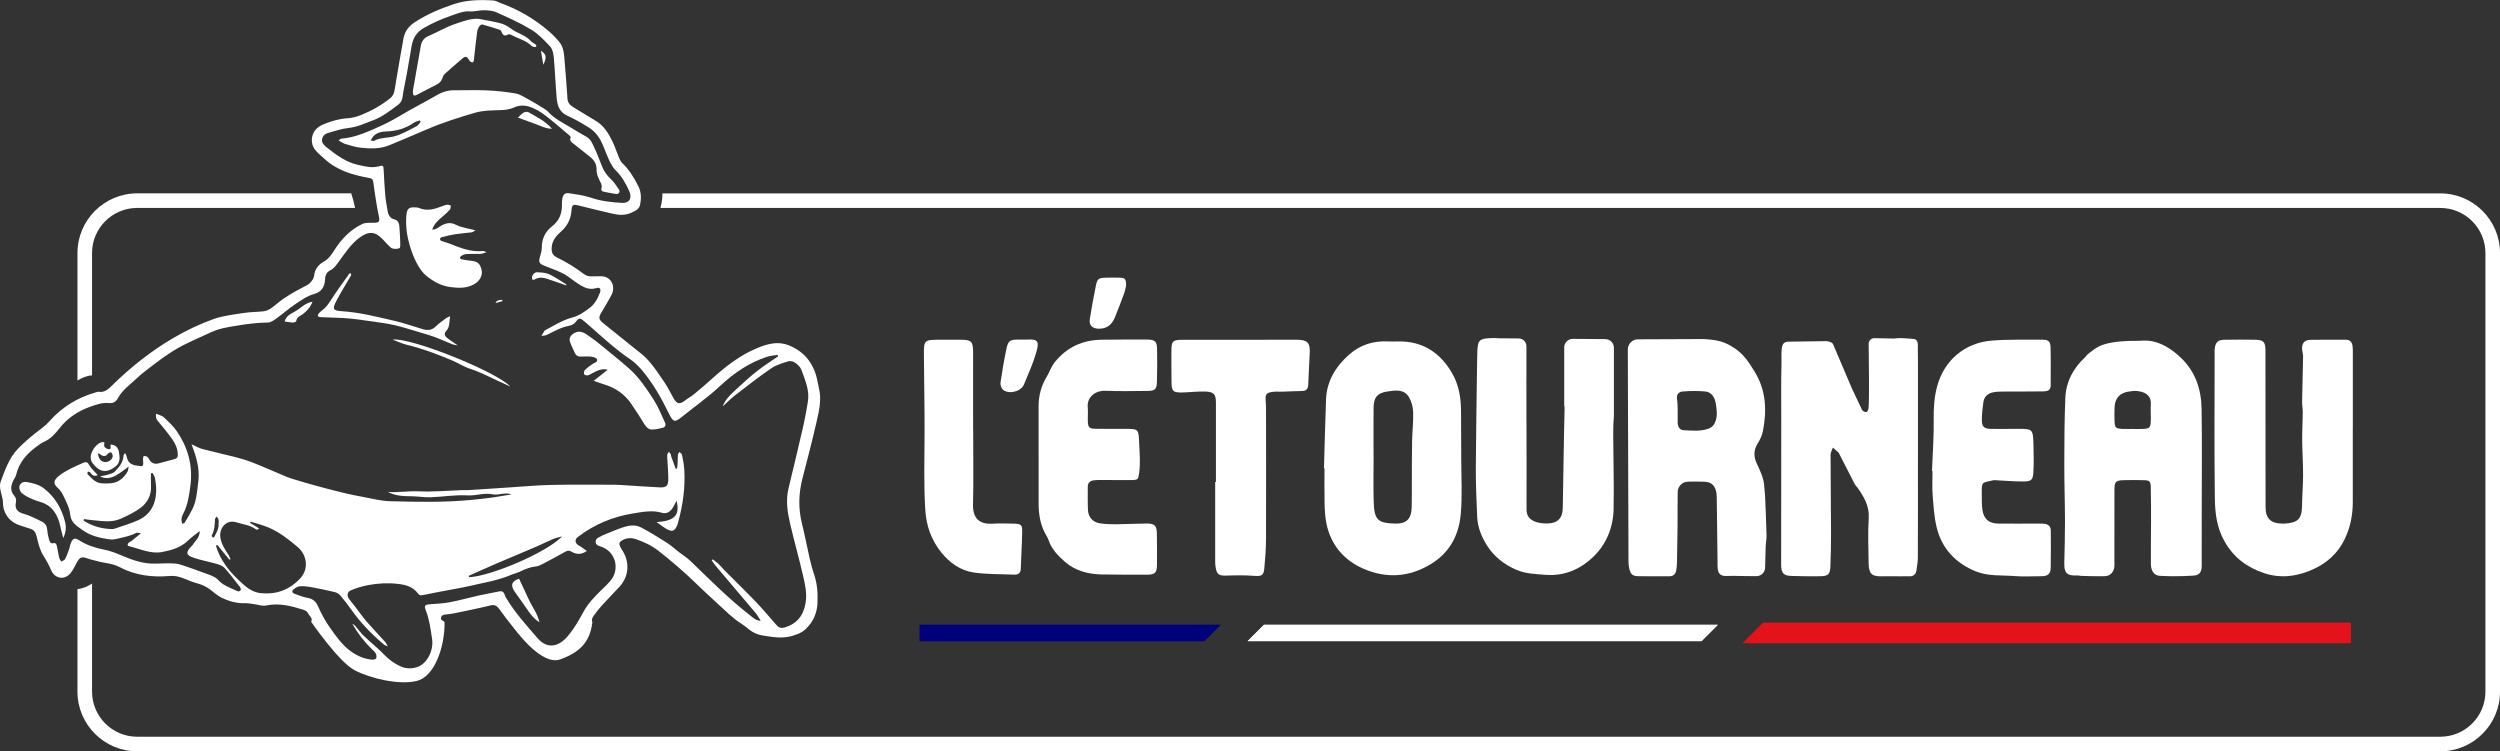 <svg xmlns="http://www.w3.org/2000/svg" id="uuid-698f3d60-23de-479c-ab6b-68414c45a0d5" width="1371.92" height="412.28" viewBox="0 0 1371.92 412.28"><rect x="0" y="0" width="1371.92" height="412.28" fill="#333333" stroke="none"/><defs><style>.uuid-b4edb065-8558-4944-b736-b7685d4a73df{fill:#00007b;}.uuid-b4edb065-8558-4944-b736-b7685d4a73df,.uuid-f2b6ed8d-c2ac-48a9-9932-354484731ef0,.uuid-6668f733-fe6c-43aa-b93b-6b20d58ef2d0{stroke-width:0px;}.uuid-f2b6ed8d-c2ac-48a9-9932-354484731ef0{fill:#e4121b;}.uuid-6668f733-fe6c-43aa-b93b-6b20d58ef2d0{fill:#fff;}</style></defs><g id="uuid-9e6caba3-8566-4047-8956-9b3f4014ab64"><path class="uuid-6668f733-fe6c-43aa-b93b-6b20d58ef2d0" d="M1052.51,199.07c0-2.5-.09-4.99-.06-7.49.03-2.53.31-5.43-2.46-5.6-3.8-.23-7.34-.75-10.35-.19l-11.02-.22c-1.75-.03-3.17,1.38-3.15,3.13.12,8.63.4,32.02-.09,35.33-.6,4.08-3.51,1.01-3.51,1.01l-5.7-12.1s-9.67-22.63-10.23-24.04c-.56-1.41-3.67-1.69-3.67-1.69l-21.28.3c-1.27.02-2.46.81-2.84,2.02-.86,2.74-.44,6.71-.52,9.76-.29,10.31-.12,20.64-.13,30.96-.02,26.47-.06,52.93-.06,79.4,0,4.83,1.19,6.25,5.57,6.41,5.31.2,10.62.21,15.94.16,4.25-.04,5.35-1.07,5.51-5.28.23-5.98.37-11.97.36-17.95-.04-14.48-.24-28.95-.26-43.43,0-1.31.83-2.62,1.28-3.93,1.05.92,2.11,1.83,3.15,2.76.11.1.15.29.22.44,2.85,5.6,5.69,11.21,8.59,16.79.45.87,1.25,1.54,1.81,2.36,3.42,4.94,6.3,9.86,5.89,16.41-.52,8.29-.16,16.64-.04,24.96.08,5.56,1.88,7.1,7.32,6.91,3.12-.11,6.25,0,9.38,0,2.05,0,4.1,0,6.16-.02,1.66-.01,3.06-1.24,3.3-2.89.36-2.45.83-4.93.84-7.39.07-18.48.04-36.95.04-55.43h.02c0-17.15,0-34.29,0-51.44Z"></path><path class="uuid-6668f733-fe6c-43aa-b93b-6b20d58ef2d0" d="M1208.15,224.18c-.18-10.58-3.37-20.23-11.33-27.84-3.48-3.33-11.3-9.99-20.9-9.42l-2.54.11c-20.61-.11-23.08,4.05-26.82,6.67-1.41.99-1.67,1.72-2.4,2.4-6.32,5.87-10.36,13.26-10.75,21.96-.53,12.1-.56,24.22-.59,36.34-.02,10.43.35,20.87.38,31.3.02,7.77-.19,15.54-.38,23.31-.13,5.4,1.46,7.01,6.87,6.77.81-.04,1.63.24,2.45.25,4.32.09,8.65.28,12.97.15,2.9-.09,4.85-2.21,5.17-5.1.13-1.15.03-2.33.03-3.49,0-12.98-.01-25.97.03-38.95.01-4.21.76-5.02,4.86-5.13,3.83-.11,7.66-.13,11.48,0,2.93.11,3.52.68,3.59,3.63.16,6.47.17,12.95.16,19.43,0,7.66-.18,15.31-.09,22.97.05,3.76,1.78,6.3,4.98,6.47,6.13.32,12.31.27,18.43-.14,3.39-.23,4.46-2.07,4.47-5.47.01-10.26.02-20.52.02-30.78,0-18.48.23-36.96-.08-55.43ZM1180.29,231.06c-.1,3.63-.72,4.19-4.47,4.33-1.82.07-3.64.01-5.46.01h0c-1.82-.01-3.65.04-5.46-.03-3.86-.15-4.39-.61-4.51-4.26-.09-2.65-.09-5.3.04-7.95.23-4.62,3.01-7.62,7.6-8.26,1.63-.23,3.32-.51,4.93-.31,5.79.7,7.61,3.58,7.34,7.54-.2,2.97.09,5.96,0,8.94Z"></path><path class="uuid-6668f733-fe6c-43aa-b93b-6b20d58ef2d0" d="M858.39,190.69v31.58c.14.72.23,1.49.2,2.37-.47,18.07-.64,36.16-.99,54.23-.11,5.49-2.86,8.28-8.33,8.39-2.27.05-4.71-.17-6.8-.97-2.88-1.09-4.77-3.06-4.76-6.72.05-16.49.01-32.97-.03-49.46h-.03v-13.09c0-2.91-.01-5.81-.02-8.72,0-.12,0-.24.02-.36v-17.96c0-2.34-1.88-4.23-4.22-4.25l-10.29-.08c-3.56-.25-3.37-.15-5.73-.06-5.65.23-6.4,1.41-6.68,6.96-.08,1.49-.12,4.39-.14,5.86-.21,19.44-.61,38.87-.71,58.31-.05,8.96.38,17.93.75,26.89.24,5.76,2.48,11.18,5.42,15.8,3.84,6.03,9.5,10.52,16.33,13.38,5.05,2.12,10.29,2.2,15.59,2.64,10.56.87,19.46-3.11,26.61-10.1,7.06-6.89,10.71-16.06,10.91-26.01.27-13.63-.15-27.28-.22-40.92-.02-3.32.09-6.65.37-9.95,0-.03,0-.06.01-.08v-37.52c0-2.62-2.11-4.74-4.73-4.76l-17.77-.13c-2.63-.02-4.77,2.11-4.77,4.74Z"></path><path class="uuid-6668f733-fe6c-43aa-b93b-6b20d58ef2d0" d="M898.91,186.21c-3.1-.02-5.62,2.48-5.62,5.58l.37,116.27c0,1.54.17,3.08.58,4.56.74,2.63,1.81,3.5,4.68,3.57,5.66.15,11.32.01,16.98.06,2.46.02,3.68-1.23,4-3.53.18-1.31.35-2.63.37-3.96.13-6.64.25-13.29.31-19.93.06-6.27-.02-12.55.08-18.82.05-3.08,2.51-5.61,5.59-5.69s5.96-.08,8.94.03c3.45.13,5.3,1.43,6.31,4.46.42,1.24.58,2.56.59,3.87.16,11.85.29,23.69.44,35.54.02,1.33-.08,2.68.1,3.99.4,2.87,1.84,3.97,4.76,3.87,1.3-.05,2.61-.08,3.91-.07,4.21.05,8.41.22,12.62.17,2.51-.03,4.59-2.02,4.7-4.53.18-3.93.17-7.87.32-11.81.08-1.98.53-3.96.48-5.93-.19-7.3-.5-14.6-.81-21.9-.08-1.82-.36-3.63-.48-5.45-.3-4.41-2.26-8.27-4.06-12.16-1.73-3.73-1.84-7.25.41-10.9,1.29-2.1,2.47-4.45,2.94-6.84,2.21-11.38,1.79-22.46-4.54-32.72-4.13-6.69-6.97-10.91-13.96-14.63-3.66-1.95-7.06-2.82-13.69-3.25M941.56,230.76c-.71,2.27-1.85,3.71-4.13,4.52-4.39,1.55-8.88,1.01-13.34.82-2.37-.1-3.39-1.87-3.43-4.14-.04-2.49,0-4.99,0-7.31-.11-2.01-.06-3.86-.36-5.64-.45-2.63,1.06-4.03,3.15-4.18,4.12-.31,8.32-.41,12.42.01,3.27.34,5.17,3.08,5.7,6.59.47,3.11.99,6.16,0,9.33Z"></path><path class="uuid-6668f733-fe6c-43aa-b93b-6b20d58ef2d0" d="M1291.13,235.51c0,13.31,0,26.62,0,39.94,0,7.23-1.33,14.07-4.57,20.68-3.64,7.41-9.39,12.58-16.47,15.94-8.69,4.12-18.04,5.64-27.53,2.48-9.4-3.14-16.78-8.51-21.85-17.52-4.23-7.51-5.16-15.47-5.27-23.49-.36-26.45-.13-52.91-.12-79.37,0-1-.07-2.01.06-2.99.46-3.37,1.81-4.67,5.23-4.73,5.66-.1,11.32-.09,16.97-.01,4.47.06,5.61,1.21,5.63,5.69.05,12.98.02,25.96.02,38.94,0,15.81-.01,31.61.04,47.42.02,5.94,2.86,8.7,8.85,8.86.5.01,1,.03,1.5,0,6.94-.49,9.53-2.05,9.65-9.65.09-5.75.58-11.49.59-17.23,0-6.41-.45-12.82-.5-19.22-.04-4.96.28-9.92.33-14.89.02-1.97-.41-3.94-.37-5.9.14-8.25.4-16.5.54-24.75.02-1.3-.42-2.6-.53-3.92-.27-3.28,1.21-5.23,4.42-5.3,6.49-.14,12.98,0,19.47-.06,2.25-.02,3.41,1.16,3.74,3.19.21,1.3.18,2.65.19,3.98.01,13.98,0,27.95,0,41.93Z"></path><path class="uuid-6668f733-fe6c-43aa-b93b-6b20d58ef2d0" d="M726.55,257.02c.37-12.6.68-25.19,1.14-37.79.37-10.09,5.22-18,12.57-24.55,6.13-5.46,13.37-7.74,21.55-7.31,2.65.14,5.33-.08,7.98.04,11.97.54,20.51,6.61,26.62,16.58,4.13,6.74,5.35,14.17,5.36,21.92,0,8.8.11,17.61.12,26.41,0,9.88.61,19.82-.25,29.63-1.03,11.67-6.01,21.37-16.71,27.77-12,7.17-24.38,7.73-36.71,2.38-10.66-4.63-17.91-13.04-20.32-24.81-.73-3.54-.92-7.23-1.01-10.87-.16-6.47-.04-12.94-.04-19.42h-.29ZM753.77,249.85s.02,0,.03,0c0,8.65-.24,17.3.06,25.94.34,9.73,2.46,11.23,11.6,11.54,6.33.21,9.07-2.54,9.24-8.95.12-4.65.05-9.31.07-13.97.04-7.44,0-14.88.15-22.32.11-5.3.73-10.6.58-15.89-.07-2.68-.85-5.59-2.13-7.94-2.69-4.92-7.58-4.09-12-3.43-5.61.84-7.56,3.33-7.6,9.09-.06,8.65-.01,17.29-.01,25.94Z"></path><path class="uuid-6668f733-fe6c-43aa-b93b-6b20d58ef2d0" d="M1060.21,258.53c.36-9.45,1.08-18.91.95-28.36-.09-6.19.27-12.23,1.88-18.17,3.85-14.25,15.14-23.9,29.97-25.09,9.26-.74,18.6-.44,27.91-.5,3.12-.02,4.27.94,4.36,4.15.19,6.98.04,13.97.08,20.96.02,2.88-2.08,3.23-4.06,3.26-7.6.12-15.19.04-22.79.1-1.79.02-3.63.09-5.34.55-2.58.69-4.39,2.46-4.75,5.2-.43,3.28-.85,6.58-.84,9.88,0,3.63,1.24,4.76,4.86,4.84,4.82.1,9.65-.01,14.48-.02,8.63,0,8.71,0,8.98,8.65.16,5.11.24,10.25-.06,15.35-.24,4.03-1.24,4.88-5.34,4.89-4.63.02-9.27-.39-13.9-.6-.99-.05-2.04-.26-2.97-.03-5.9,1.4-6.17.59-6.09,6.82.04,3.15-.11,6.35.36,9.45.78,5.13,3.65,7.42,8.84,7.47,7.15.06,14.31,0,21.46,0,1.16,0,2.34-.04,3.49.08,2.26.23,3.72,1.32,3.72,3.81,0,6.82.12,13.65-.05,20.46-.08,3.4-1.7,4.54-5.21,4.52-4.77-.03-9.57.33-14.31-.06-7.23-.59-14.77.19-21.59-2.58-11.04-4.49-18.71-12.55-21.5-24.32-1.37-5.76-1.72-11.79-2.18-17.73-.33-4.3-.06-8.65-.06-12.97-.09,0-.17,0-.26-.01Z"></path><path class="uuid-6668f733-fe6c-43aa-b93b-6b20d58ef2d0" d="M569.95,249.76c0-8.98,0-17.97,0-26.95,0-5.78,1.48-11.2,4.49-16.12,1.61-2.63,2.41-5.55,4.51-8.11,6.72-8.19,15.22-11.98,25.55-12.15,8.32-.13,16.63-.1,24.95-.09,4.32,0,5.44.95,5.52,5.15.11,5.99.08,11.98-.08,17.96-.11,4.15-1.01,5.03-5.03,5.07-7.73.08-15.47.26-23.18-.07-5.28-.22-10.34,3.18-9.76,9.2.24,2.47-.06,4.99.04,7.48.14,3.44.72,4.1,4.14,4.17,5.32.11,10.65.04,15.97.04,7.91,0,7.71.01,8.07,7.97.24,5.46.76,10.88-.03,16.34-.48,3.32-.56,3.73-3.88,3.78-5.49.08-10.98-.03-16.47-.03-1.49,0-3-.03-4.48.17-2.02.26-3.38,1.3-3.35,3.58.04,4.32-.12,8.66.13,12.97.23,3.83,2.75,6.51,6.57,7.07,2.93.44,5.93.54,8.9.52,5.64-.05,11.29-.39,16.93-.42,4.1-.02,5.31,1.24,5.38,5.39.1,5.82.15,11.64.06,17.46-.06,4.22-1.17,5.22-5.43,5.22-8.32,0-16.64.03-24.95-.12-7.48-.14-14.6-2.02-20.24-7.03-3.61-3.21-7.18-6.78-8.8-11.66-.31-.94-.79-1.84-1.3-2.69-3.16-5.3-4.19-11.13-4.22-17.19-.04-8.98-.01-17.96,0-26.95Z"></path><path class="uuid-6668f733-fe6c-43aa-b93b-6b20d58ef2d0" d="M667.26,264.48c0-14.47,0-28.94,0-43.4,0-4.64-1.03-6.03-5.76-6.21-4.12-.16-8.26.39-12.39.49-5.43.13-6.15-.55-6.22-5.83-.08-5.66-.08-11.31-.06-16.97.02-5.38.75-6.08,5.99-6.08,20.97-.01,41.93-.04,62.9-.04,5.63,0,7.26,1.62,7.04,6.96-.24,5.79-.63,11.57-.82,17.37-.08,2.37-.77,3.77-3.42,3.8-3.62.03-7.23.26-10.85.37-1.49.05-3-.12-4.48.02-4.38.41-5,1.25-4.58,5.64.14,1.49.15,2.99.15,4.49.02,23.46.09,46.93,0,70.39-.02,5.45-.41,10.91-.93,16.33-.4,4.11-1.56,4.49-5.61,4.19-4.94-.37-9.92-.33-14.88-.15-4.49.16-5.67-.51-6.3-4.94-.23-1.64-.17-3.32-.18-4.98-.01-13.81,0-27.62,0-41.43.13,0,.27,0,.4,0Z"></path><path class="uuid-6668f733-fe6c-43aa-b93b-6b20d58ef2d0" d="M534.05,235.88c0,13.65.24,27.3-.09,40.94-.19,7.89,3.72,11.02,10.92,10.56,3.81-.25,7.65-.1,11.48-.02,3.86.08,4.65.64,4.59,4.23-.1,6.78-.58,13.55-.76,20.33-.07,2.64-1.39,3.53-3.77,3.42-7.46-.34-15.01-.08-22.35-1.22-7.04-1.09-12.89-5.26-17.41-10.83-5.59-6.88-8.37-14.71-8.91-23.75-.84-13.92-.43-27.8-.37-41.7.06-14.14-.28-28.28-.36-42.42-.05-8.98.02-8.98,9.14-8.98,3.83,0,7.66-.03,11.48,0,5.3.03,6.36,1.06,6.37,6.49.03,14.31.01,28.63.01,42.94h.02Z"></path><path class="uuid-6668f733-fe6c-43aa-b93b-6b20d58ef2d0" d="M561.89,186.38c.5,0,1,.04,1.5,0,6.67-.59,6.86,1.5,5.27,7.03-1.73,6.03-4.34,11.82-6.77,17.63-1.62,3.87-8.29,5.54-11.48,2.83-.93-.79-1.55-2.68-1.37-3.93.94-6.39,2.02-12.77,3.39-19.08.83-3.83,2.03-4.46,5.97-4.51,1.16-.01,2.33,0,3.49,0,0,0,0,.02,0,.03Z"></path><path class="uuid-6668f733-fe6c-43aa-b93b-6b20d58ef2d0" d="M617.95,156.94c-.25.95-.59,2.76-1.21,4.46-1.54,4.21-3.16,8.39-4.83,12.55-1.8,4.49-4.68,6.5-8.99,6.43-3.55-.06-5.41-1.94-4.86-5.33.97-6.05,2.05-12.09,3.28-18.1.83-4.06,1.51-4.47,5.77-4.56,2.49-.05,4.99-.12,7.48,0,2.94.14,3.38.72,3.35,4.55Z"></path><path class="uuid-6668f733-fe6c-43aa-b93b-6b20d58ef2d0" d="M325.08,341.43c-1.32,11.26-7.34,16.7-17.66,20.42-10.32,3.71-24.57-16.09-26.54-18.55-2.35-2.94-4.65-5.94-6.84-9.02-1.3-1.83-2.59-2.61-4.93-2.03-6.73,1.65-13.53,3-20.31,4.41-1.54.32-3.13.4-4.69.59-1.23.15-2.07.75-2.1,2.18-.03,1.39,1.94.99,1.95,2.33.11,13.33-5.48,29.49-15.18,31.9-9.7,2.4-25.59-1.31-34.26-5.9-8.67-4.59-23.78-26.56-23.78-26.56,1.06-1.88-.79-2.96-1.5-4.36-.63-1.24-1.54-1.84-2.79-2.23-6.67-2.11-13.31-3.83-20.41-2.33-2.03.43-4.3-.45-6.47-.72-1.56-.2-3.13-.59-4.68-.53-4.73.18-9.2-1.01-13.4-3.08-2.16-1.06-4.02-2.8-5.98-4.3-2.3-1.76-4.81-2.88-7.58-3.61-2.56-.67-5-1.86-7.51-2.78-2.39-.88-4.68-1.42-7.4-1.18-9.55.84-18.9-.33-27.64-4.98-3.85-2.05-8.22-2.03-12.29-3.24-1.62-.48-3.3-.75-4.88-1.33-3.44-1.27-4.44-.9-6.18,2.42-1,1.9-1.98,3.87-3.29,5.52-3.22,4.06-8.71,3.19-10.7-1.62-1.17-2.82-2.61-5.38-4.25-7.96-1.9-2.99-2.81-6.79-3.64-10.38-.53-2.29-1.38-3.7-3.49-4.33-1.87-.56-3.69-1.26-5.56-1.81-5.2-1.53-9.42-6.04-9.48-12.59-.02-2.47-1.11-4.92-1.48-7.41-.2-1.34-.22-2.89.24-4.12,2.39-6.45,4.69-13.03,9.49-18.01,2.84-2.95,5.94-5.65,9.11-8.2,2.79-2.25,5.76-4.16,8.21-6.93,6.88-7.76,15.31-12.88,25-15.69.7-.2,1.45-.5,2.14-.4,2.87.41,4.91-1.28,6.76-3.1,10.42-10.29,21.7-19.24,34.22-26.56,6.95-4.06,14.15-7.46,21.57-10.17,5.32-1.94,11.11-2.53,16.73-3.43,3.59-.57,7.26-.53,10.88-.91,3.05-.32,5.36-2.44,7.62-4.31,4.53-3.72,9.52-6.52,14.64-9.14,1.2-.61,2.5-1.2,3.41-2.17.97-1.04,2.04-2.46,2.18-3.82.39-3.78,2.41-6.19,5.3-7.8,2.69-1.5,4.26-3.88,5.88-6.41,3.95-6.16,8.85-11.25,15.37-14.32.96-.45,2.1-.54,3.17-.62,1.33-.1,2.68.08,4.01-.04,1.85-.16,2.31-.84,1.97-2.81-.34-2.02-.84-4.01-1.17-6.03-.72-4.43-1.45-8.85-2-13.3-.22-1.79-.97-2.2-2.54-2.48-8.89-1.58-17.45-4.07-24.44-10.59-1.71-1.6-3.63-3.03-5.04-4.89-2.9-3.82-2.07-9.37,1.67-12.2,1.16-.88,2.51-1.55,3.86-2.07,3.88-1.48,7.79-2.68,11.99-2.92,2.58-.15,5.23-.79,7.64-1.77,5.78-2.34,11.29-5.33,16.22-9.36,2.35-1.92,2.38-4.93,2.85-7.69,1.43-8.32,2.77-16.66,4.32-24.95.76-4.05,2.91-6.85,6.48-9.15,6.6-4.24,13.6-7.2,20.88-9.66,7.18-2.43,14.57-2.57,21.98-2.09,1.38.09,2.71.98,4.08,1.47,9.75,3.46,18.56,8.7,26.52,15.55,1.97,1.7,3.81,3.61,5.51,5.61,2.71,3.19,2.68,7.35,3.04,11.27.62,6.64,1.02,13.29,1.51,19.94.16,2.12,1.21,3.51,2.94,4.54,4.22,2.51,8.35,5.2,12.59,7.68,4.38,2.56,6.95,6.75,9.13,11.23,1.44,2.96,2.43,6.16,3.72,9.21.43,1.02,1.01,2.09,1.78,2.82,3.77,3.59,6.45,8,8.78,12.7,1.61,3.25,1.61,6.75.9,10.17-.52,2.49-2.88,3.38-4.81,4.28-3.22,1.5-6.68,1.33-10.04.58-6.29-1.4-12.53-3-18.79-4.53-3.19-.78-3.74-.52-3.99,2.78-.37,4.74-2.27,8.41-5.73,11.49-2.46,2.19-4.81,4.71-5.12,8.53-.22,2.76.36,4.44,2.79,5.64,5.16,2.56,10.11,5.51,14.72,9.05,1.37,1.05,2.79,1.45,4.42,1.38,1.7-.07,3.41-.07,5.11-.07,5.38-.01,8.36,5.35,5.7,10.41-1.71,3.24-3.61,6.38-5.5,9.52-1.54,2.57-1.53,3.72.72,5.57,5.46,4.48,11.02,8.82,16.5,13.28,2.97,2.42,6.17,4.66,8.69,7.55,3.27,3.74,6.07,7.96,8.86,12.12,1.82,2.72,3.27,5.71,4.89,8.58,1.78,3.16,3.41,3.42,6.17,1.21,1.53-1.23,3.32-2.1,4.84-3.35,3.42-2.82,6.8-5.71,10.1-8.68,7.52-6.77,15.39-12.93,24.69-16.76,5.73-2.36,11.5-4,17.61-1.46,8.62,3.58,13.76,10.19,15.56,19.76.24,1.26.48,2.52.78,3.76,1.55,6.37.02,12.54-1.37,18.62-2.33,10.24-4.97,20.4-7.62,30.56-2.18,8.36-2.44,16.66-.33,25.09,1.55,6.2,2.72,12.51,4.15,18.75.69,2.98,1.44,5.97,2.43,8.85,1.79,5.18,2.17,10.52,1.93,15.93-.21,4.75-1.77,9-4.82,12.56-2.36,2.76-4.16,4.02-8.67,5.4-5.23,1.6-10.04.87-14.03.29-3.99-.58-5.92-1.02-8.26-2.48s-3.21-2.64-5.97-4.39c-5.02-3.19-9.17-7.48-13.56-11.48-4.05-3.68-8.05-7.41-11.97-11.23-6.34-6.16-13.05-11.83-19.95-17.26-3.76-2.96-7.99-4.9-12.37-6.42-2.4-.83-5.06-.8-7.46.57-1.81,1.04-2.06,1.81-1.13,3.7.4.79.9,1.53,1.36,2.29,3.89,6.33,3.27,13.94-1.71,19.43-3.19,3.52-6.58,6.85-9.77,10.37-1.68,1.85-3.22,3.85-4.67,5.91-.53.75-.99,2.02-.73,2.77M53.62,260.73c-1.93.91-3.21.06-4.28-1.64-.16-.26-.8-.19-1.21-.27-.04.47-.29,1.18-.09,1.38,1.38,1.38,2.72,2.9,4.33,3.92,2.38,1.5,5.14,1.2,7.8,1.12,4.37-.14,7.5-2.54,9.76-6.32.42-.71.42-1.7.69-2.88-2.65,1.87-4.72,3.65-7.05,4.9-2.72,1.46-5.68,2.11-8.65.44,1.3-.25,2.64-.39,3.9-.79,1.46-.46,3.19-.78,4.2-1.82,2.34-2.39,4.58-5.01,4.78-8.8.02-.38.43-.74.83-1.39.43.93.81,1.47.92,2.07.58,3.02,2.23,4.35,5.17,4.8,4.13.64,4.07.9,3.76-3.56-.04-.57.26-1.64.48-1.66.62-.07,1.4.13,1.91.52.56.44.88,1.21,1.31,1.83,1.24,1.8,2.94,2.19,4.86,1.7,2.82-.71,5.63-1.47,8.44-2.25,1.95-.54,2.3-1.3,2.04-3.66-.47-4.18-2.86-7.27-5.22-10.35-1.83-2.4-3.79-4.69-5.71-7.01-.83-1.01-1.21-2.1-.96-3.95,1.64.7,3.2.95,4.19,1.88,2.54,2.36,5.18,4.75,7.15,7.61,6.01,8.73,8.9,18.64,7.58,29.4-.68,5.51-1.43,11.2-4.14,16.23-.87,1.62-1.13,3.31-.32,5.33.55-.31,1.1-.43,1.31-.79,1.43-2.38,2.9-4.75,4.14-7.25,2.37-4.77,2.66-10.12,3.29-15.31.84-6.87-1-13.4-3.76-20.38,2.47,1.11,4.14,2.14,5.95,2.62,5.75,1.52,11.57,2.76,17.33,4.24,3.3.85,6.61,1.75,9.79,2.99,5.69,2.22,11.27,4.72,16.91,7.08,1.69.71,3.38,1.45,5.13,1.99,4.53,1.38,9.07,2.72,13.63,3.96,5.04,1.38,10.09,2.69,15.16,3.91,3.41.82,6.85,1.51,10.29,2.13,4.89.88,9.78,2.22,14.7,2.35,14.94.4,29.9.72,44.83-.72,2.28-.22,4.55-.47,6.83-.73,1.8-.21,3.61-.41,5.4-.69,3.21-.5,6.41-1.05,9.62-1.58-1.34-.6-2.64-.56-3.93-.46-2.05.15-4.19.83-6.14.42-4.75-1.01-9.3.85-14.05.57-6.73-.4-13.53.8-20.32,1.03-3.5.12-7.02-.55-10.52-.56-4.39-.01-8.71-.18-12.78-2.37,5.55.44,11.03-.6,16.63-.33,7.86.39,15.77-.38,23.65-.65,1.45-.05,2.91.04,4.35-.05,7.14-.45,14.28-.94,21.42-1.4,7.87-.5,15.73-1.25,23.61-1.42,11.56-.25,23.12-.12,34.68-.1,2.3,0,4.6.22,6.9.36,6.05.37,12.09.84,18.14,1.1,3.35.14,4.43-.91,4.46-4.48.03-3.58-.32-7.17-.5-10.75-.04-.9-.18-1.81-.06-2.69.08-.55.55-1.04.84-1.56.38.41.82.78,1.11,1.26.18.29.05.78.17,1.13.81,2.3,1.65,4.58,2.48,6.87.25-.05.51-.1.76-.15.11-.95.29-1.89.33-2.84.07-1.54,0-3.09.13-4.63.05-.56.52-1.07.8-1.6.49.46,1.31.86,1.42,1.41.54,2.62,1.09,5.28,1.27,7.95.66,9.99-.75,19.74-3.37,29.32-.17.62-.35,1.24-.61,1.82-1.18,2.67-2.44,3.38-4.95,2.16-2.08-1.01-3.91-2.58-6.24-4.16,10-.7,12.86-3.77,10.97-11.75-.72,1.36-1.25,2.46-1.86,3.51-1.4,2.42-3.5,3.91-6.11,3.13-5.38-1.62-10.7-.49-15.9.34-11.01,1.75-21.24,5.95-30.33,12.93-1.44,1.11-1.67,2.56-.47,3.91.55.62,1.42.92,2.13,1.4,1.06.73,2.11,1.5,3.29,2.34-3.1,2.2-5.86,1.95-8.59.31-1.21-.72-2.18-.48-3.36.19-3.94,2.24-7.94,4.36-11.95,6.46-1.19.62-2.44,1.33-3.72,1.48-3.08.34-5.9,1.32-8.68,2.71-1.85.93-3.91,1.38-5.82,2.19-7.16,3.01-14.78,4.11-22.22,5.9-2.83.68-5.72,1.14-8.58,1.69-5.71,1.09-11.44,2.11-17.13,3.31-1.14.24-1.89.09-2.54-.8-2.74-3.75-6.64-4.82-10.8-5.33-5.47-.67-10.94-.39-16.33.58-3.32.6-6.62,1.6-9.75,2.91-2.21.93-2.34,3.1-.8,5.03,1.17,1.47,2.34,2.94,3.48,4.42,1.98,2.57,3.83,5.27,5.95,7.71,3.36,3.88,6.91,7.57,10.35,11.38.41.46.63,1.11,1.25,2.24-1.1-.49-1.61-.6-1.97-.9-6.68-5.6-12.78-11.82-17.9-19.07-1.96-2.77-4.03-5.46-6.23-8.02-.76-.89-1.98-1.56-3.09-1.83-4.25-1.02-8.53-1.92-12.82-2.7-2.02-.37-4.11-.62-6.14-.48-1.2.08-2.5.83-3.47,1.65-1.2,1.01-.99,1.95.53,2.52,2.4.9,4.84,1.81,7.33,2.26,2.7.49,4.33,2,5.45,4.5,1.87,4.19,4.03,8.19,6.67,11.92,3.35,4.74,6.66,9.48,11.37,12.85,3.57,2.56,7.45,4.27,11.78,4.58.74.05,1.99-.28,2.16-.76.27-.79.09-2-.34-2.76-.54-.96-1.51-1.65-2.3-2.45-4.04-4.04-7.57-8.51-10.46-13.62.57.16,1.05.46,1.41.87,1.64,1.89,3.11,3.96,4.89,5.68,3.75,3.6,7.84,6.82,11.44,10.57,2.58,2.69,5.49,4.69,8.7,6.15,3.08,1.41,6.57,1.39,9.61.2,5.26-2.06,8.61-9.3,7.7-15.19-.82-5.32-1.44-10.66-3.44-15.71-1.03-2.59-.49-3.14,2.09-3.37,3.62-.32,7.29-.4,10.86-1.08,5.37-1.02,10.65-2.52,15.99-3.71,3.79-.85,7.61-1.47,11.41-2.29,1.48-.32,2.33.26,2.86,1.63.23.59.41,1.22.73,1.75,4.88,8.19,11.18,15.16,17.32,22.24,5.81,6.7,12.12,4.3,16.7-1.12,3.36-3.98,6.06-8.67,8.58-13.33,2.46-4.56,5.91-8.03,9.42-11.55,2.19-2.2,4.68-4.23,6.36-6.82,3.49-5.37,2.12-13.86-5.39-17.09-1.51-.65-3.78-.75-3.74-3.02.03-2.07,2.26-2.4,3.62-3.37.1-.07.23-.08.34-.13,3.63-1.45,7.21-3.05,10.9-4.3,3.27-1.1,6.81-1.66,9.97-.02,4.87,2.54,9.57,5.47,14.23,8.43,2.27,1.44,4.3,3.31,6.44,4.98,2.23,1.73,4.66,3.23,6.69,5.19,10.66,10.29,21.1,20.84,32.79,29.87,1.46,1.13,2.84,2.72,5.62,2.78-1.15-1.76-1.84-3.11-2.78-4.22-7.26-8.62-14.58-17.19-21.86-25.8-.83-.98-1.53-2.08-2.29-3.12.19-.18.37-.37.56-.55,1.04.79,2.16,1.5,3.11,2.39,1.08,1.01,1.99,2.23,3.04,3.29,5.8,5.84,11.7,11.56,17.4,17.5,3.97,4.14,7.69,8.55,11.47,12.89,1.31,1.5,2.64,1.85,4.55,1.28,6.53-1.96,10.22-6.39,11.41-13.45.88-5.24-.29-10.23-1.44-15.17-2.16-9.34-4.77-18.56-6.96-27.9-1.52-6.48-2.6-13.05-.98-19.76,2.8-11.57,5.56-23.15,8.23-34.76.97-4.24,1.69-8.55,2.4-12.84,1.05-6.31-1.56-11.87-3.55-17.48-.55-1.55-2.04-2.91-3.41-3.88-1-.71-2.64-1.15-3.74-.81-3.24,1.02-6.66,1.98-9.44,3.89-6.81,4.66-13.35,9.78-19.91,14.85-2.37,1.83-4.49,4.02-6.73,6.05,1.84-4.71,5.53-7.58,8.89-10.72,3.36-3.13,6.81-6.2,10.42-9,3.58-2.78,7.42-5.2,11.14-7.79-.08-.27-.17-.53-.25-.8-1.87.31-3.79.41-5.59.98-9.83,3.12-18.33,8.92-25.89,15.98-6.67,6.23-14.05,11.38-21.07,17.06-3.97,3.22-4.76,2.89-7.09-1.72-.06-.11-.12-.23-.17-.34-3.93-8.13-8.38-15.92-14.04-22.82-2.12-2.59-4.55-5.08-7.27-6.88-6.51-4.33-12.32-9.56-18.21-14.72-2.33-2.05-4.63-4.14-7-6.14-2.03-1.71-2.77-1.75-4.25.26-1.08,1.46-2.36,2.11-3.97,2.41-4.35.81-8.17,3.04-12.12,4.96-.89.43-1.98.39-2.98.56.54-.91,1.06-1.83,1.63-2.72.13-.2.37-.33.59-.45,4.85-2.62,9.57-5.58,14.91-6.97,3.53-.92,6.43-3.05,9.27-5.15,2.71-2.01,4.46-5.08,5.7-8.35.78-2.06-.04-3.23-1.99-2.6-3.1,1-5.81.1-8.39-1.41-2.32-1.36-4.48-3.02-6.67-4.62-4.15-3.03-8.98-4.39-13.6-6.29-2.67-1.1-3.05-1.92-2.25-4.84.44-1.58,1.01-3.21,1.01-4.82,0-5.01,1.77-8.9,5.62-11.88,3.53-2.73,5.42-6.49,5.43-11.21,0-1.28-.03-2.6.19-3.85.45-2.5,1.46-3.47,3.8-3.11,4.07.63,8.23,1.14,12.12,2.48,5.51,1.89,11.15,2.46,16.82,2.8,4.1.25,5.76-2.65,3.98-6.55-1.9-4.17-4.09-8.11-7.42-11.32-1.55-1.5-2.67-3.64-3.63-5.67-1.52-3.2-2.59-6.65-4.14-9.83-1.62-3.33-4-6.16-7.07-8.06-3.74-2.31-7.55-4.57-11.54-6.32-4.27-1.87-5.63-5.45-5.99-9.69-.63-7.42-.92-14.87-1.58-22.28-.19-2.08-.67-4.63-1.94-6.01-3.21-3.48-6.61-7.03-10.55-9.41-6.08-3.68-12.61-6.57-19.08-9.47-2.05-.92-4.51-1.07-6.78-1.1-2.53-.04-5.09.81-7.59.62-3.54-.27-6.73,1.1-9.86,2.17-5.38,1.84-10.65,4.08-15.67,7.02-3.82,2.24-5.73,5.35-6.5,9.57-.94,5.16-1.76,10.35-2.69,15.51-.77,4.27-1.76,8.5-2.36,12.79-.26,1.85-.93,3.04-2.3,4.09-4.42,3.36-8.85,6.79-14.01,8.69-4.3,1.58-8.47,3.61-13.15,4.11-3.83.41-7.59,1.69-11.34,2.74-1.55.43-2.87,1.41-3.3,3.25-.45,1.97.75,3.1,1.93,4.25.27.26.59.45.88.68,5.14,4.13,10.43,7.95,16.93,9.37,3.67.8,7.27,1.82,11.07.84,2.81-.73,2.8-.63,2.97,2.37.25,4.49.44,8.98.84,13.45.26,2.93.85,5.83,1.31,8.74.33,2.08,1.56,3.95,3.24,4.34,3.16.74,3.16,3.04,3.31,5.5.15,2.44.32,4.87.37,7.31.02,1.08.1,2.87-.39,3.11-1.07.53-2.52.51-3.73.25-.86-.18-1.64-1.04-2.34-1.73-1.08-1.04-2.06-2.19-3.09-3.28-4.15-4.42-7.77-4.74-12.92-.88-4.77,3.58-7.93,8.6-11.45,13.34-1.19,1.6-2.45,3.44-4.09,4.27-2.34,1.18-3.16,2.67-3.26,5.33-.15,3.95-2.04,6.8-5.86,7.85-3.95,1.08-7.28,3.49-10.64,5.75-3.47,2.34-6.63,5.17-10.04,7.61-1.46,1.05-3.19,2.33-4.81,2.34-5.61.05-11.13.75-16.65,1.66-4.91.82-9.85,1.45-14.45,3.63-6.85,3.24-13.89,5.97-20.43,10.01-4.19,2.59-8.15,5.46-12.05,8.47-2.84,2.19-5.75,4.33-8.35,6.81-3.58,3.42-7.77,6.27-10.28,10.78-1.23,2.21-2.8,3.08-5.08,2.84-3.74-.39-7.28.96-10.62,2.16-6.35,2.3-12.05,6.01-16.45,11.65-2.37,3.04-4.92,5.88-8.51,7.45-1.54.67-2.94,1.76-4.32,2.78-5.18,3.86-9.36,8.53-10.97,15.3-.23.97-.85,1.83-1.33,2.73-1.62,3.04-2.16,6.04.36,8.87,1.04,1.17,1.08,2.38.79,3.9-.48,2.5.46,4.35,2.57,5.29,1.55.69,3.25,1.01,4.82,1.68,2.45,1.05,4.91,2.13,7.25,3.42,1.56.86,2.47,2.34,2.6,4.36.11,1.65.44,3.32.9,4.91.33,1.16.72,2.79,2.33,2.41,1.71-.41,1.87.81,2.12,1.86.47,1.99.71,4.04,1.19,6.03.19.79.78,1.46,1.18,2.19.69-.44,1.68-.7,2.03-1.35.88-1.63,1.53-3.42,2.17-5.18.47-1.31.6-2.79,1.19-4.02,1.12-2.34,2.16-2.56,4.36-1.16,4.33,2.76,9.04,4.22,13.98,5.2,2.94.59,5.83,1.66,8.62,2.85,6.35,2.71,12.73,5.08,19.73,4.77,3.4-.15,6.82-.23,10.22-.05,1.76.09,3.52.71,5.22,1.27,3.22,1.07,6.42,2.24,9.61,3.42,2.38.88,4.86,1.59,7.07,2.82,1.68.93,2.87,2.82,4.54,3.81,2.62,1.55,5.44,2.75,8.23,3.97.36.16,1.14-.29,1.48-.69.2-.23,0-.97-.19-1.4-.2-.45-.59-.81-.91-1.2-2.57-3.23-5.03-6.58-7.79-9.62-1-1.1-2.67-1.7-4.14-2.13-4.07-1.18-8.26-1.95-12.3-3.25-4.89-1.57-5.1-3.02-1.34-6.85.09-.09.21-.15.27-.26,1.27-2.32,3.91-3.83,3.94-7.76-2.46,1.99-4.56,3.43-6.38,5.21-4.03,3.94-9.13,5.35-14.18,6.33-6.27,1.22-12.19-1.69-18.19-3.17-1.22-.3-.95-1.32-.15-2.02.46-.4,1.09-.56,1.57-.94,1.49-1.18,2.95-2.42,5.05-4.15-1.48-.14-2.16-.43-2.59-.2-3.52,1.85-7.36,2.47-11.13,3.36-1.16.27-2.42.34-3.59.18-5.3-.72-10.47-1.95-14.97-5.23-2.86-2.09-6.03-3.82-6.51-8.18-.23-2.12-.87-4.3-1.78-6.21-1.45-3.05-2.5-6.31-5.19-8.71-2.51-2.25-2.12-4.04.47-6.29.19-.16.38-.32.58-.47,4-2.99,8.49-4.94,12.98-6.87,1.86-.8,2.53-.36,3.5,1.47.43.81,1.09,1.51,1.7,2.2.9,1.03,1.84,2,2.77,3ZM119.17,298.92c-.21.19-.42.38-.63.58,1.19,4.32,3.38,8.19,5.93,11.67,2.44,3.32,5.46,6.2,8.45,9.01,2.92,2.74,6.27,4.95,10.28,5.34,8.28.8,15.44-1.64,21.47-8.04,5.2-5.51,3.49-13.19-1.2-17.19-5.01-4.27-10.17-8.3-16.18-10.84-3.16-1.34-6.52-2.16-9.79-3.21-.09.23-.17.46-.26.69,1.66,1.03,3.32,2.05,4.98,3.08-.73.62-1.33.82-1.64.58-3.25-2.5-7.2-2.77-10.86-3.96-5.19-1.69-9.63,2.76-8.78,8.44.58,3.87,2.79,6.71,4.68,9.8.38.61.57,1.35.85,2.03-.19.09-.38.19-.56.28-2.25-2.75-4.5-5.51-6.75-8.26ZM46.05,284.87c-.06.27-.11.53-.17.8,4.78,3.15,10.05,4.55,15.67,4.67.47,0,.97-.08,1.42-.24,4.25-1.48,8.59-2.74,12.71-4.56,4.53-2,7.89-5.47,9.27-10.67,1.11-4.17.88-8.39.09-12.57-.19-.99-.91-1.87-1.38-2.8l-.82.23c0,2.25-.11,4.51.02,6.75.29,5.07-1.79,9.16-5.4,11.96-3.25,2.53-7.07,4.32-10.8,6.05-2.05.95-4.41,1.47-6.66,1.56-3,.13-6.03-.32-9.04-.58-1.64-.14-3.28-.41-4.92-.62ZM257.22,316c.04.25.08.5.12.75,11.63-.41,42.72-13.48,51.15-22.43-2.24.65-3.73.94-5.11,1.53-3.13,1.34-6.18,2.89-9.31,4.23-7.27,3.13-14.58,6.15-21.85,9.27-5.02,2.16-10.01,4.43-15.01,6.65ZM119.95,287.45c0-1.02.13-1.7-.04-2.29-.17-.62-.62-1.15-.95-1.72-.34.49-.95.97-.96,1.47-.1,3.1-.28,6.14-1.81,8.92-.12.22.28.84.55,1.17.07.09.73-.14.85-.38,1.2-2.36,2.59-4.67,2.35-7.17Z"></path><path class="uuid-6668f733-fe6c-43aa-b93b-6b20d58ef2d0" d="M185.83,77.05c.75-.54,1.03-.91,1.33-.93,7.99-.64,15.13-4,22.38-7.28,6.81-3.08,13.01-7.31,19.62-10.76,3.69-1.93,7.29-4.04,10.92-6.08,2.84-1.59,5.82-2.49,9.06-2.46,5.96.05,11.93-.22,17.88.05,5.32.24,10.66.78,15.91,1.7,2.43.43,4.71,1.98,6.98,3.2,2.58,1.39,5.09,2.93,7.6,4.47,1.15.71,2.39,1.4,3.29,2.39,3.44,3.77,7.86,5.91,12.06,8.43,2.95,1.77,5.87,3.62,8.89,5.23,2.66,1.42,3.48,4.2,4.67,6.64,1.55,3.18,2.67,6.59,4.05,9.87,1.1,2.6,2.65,4.81,4.73,6.74,1.78,1.66,3.16,3.83,4.57,5.9.66.96-.25,2.47-1.43,2.32-2.4-.3-4.78-.81-7.16-1.3-.99-.21-1.42-.89-1.1-2,.55-1.85-.65-3.13-1.29-4.63-.69-1.59-1.49-3.37-1.41-5.02.17-3.4-1.32-5.64-3.63-7.51-2.98-2.43-6.03-4.75-9.03-7.16-1.03-.83-2.38-1.53-1.57-3.4.1-.24-.35-.89-.69-1.17-4.25-3.58-8.44-7.24-12.81-10.64-2.92-2.27-6.09-4.21-9.65-5.24-2.89-.84-5.57-.53-8.41.76-2.15.98-4.71,1.17-7.1,1.26-4.61.17-9.2.11-13.73,1.42-9.1,2.63-18.11,5.5-26.85,9.29-6.7,2.91-13.45,5.69-20.18,8.52-5.01,2.11-10.26,1.95-15.46,1.44-2.99-.29-5.93-1.25-8.85-2.1-1.18-.34-2.22-1.19-3.6-1.96ZM230.87,66.79l-.55-.68c-1,.36-2.14.5-2.99,1.11-4.66,3.3-9.77,4.7-15.35,4.91-3.32.13-6.75.85-8.52,4.98.77.07,1.46.37,1.88.14,3.63-1.97,7.75-1.41,11.6-2.59,4.24-1.3,7.94-3.49,11.79-5.46.87-.45,1.42-1.58,2.12-2.4Z"></path><path class="uuid-6668f733-fe6c-43aa-b93b-6b20d58ef2d0" d="M237.18,125.92c1.75.22,2.76-.72,3.87-1.42,2.88-1.82,5.6-2.96,9.16-1.15,3.09,1.56,6.7,1.97,10.73,3.06-1.14.59-1.63,1.02-2.16,1.09-3,.38-6.03.58-9.02,1.04-2.49.39-4.95,1.02-7.41,1.63-.37.09-.87.65-.89,1-.01.36.44.94.81,1.08,1.36.52,2.81.81,4.17,1.34,6.03,2.4,12.03,4.89,18.68,4.16.32-.04.67.21,1.94.63-1.62.48-2.43.9-3.25.93-2.67.1-5.35-.05-8.02.12-.99.06-2.06.58-2.89,1.21-.7.53-.58,1.46.42,1.66,1.78.36,3.58.64,5.39.83,3.41.37,4.74,1.51,5.59,4.99.67,2.73-.81,5.84-3.72,7.62-4.24,2.58-8.79,2.4-13.45,1.8-4.98-.65-9.26-3.03-13.1-6.11-2.15-1.72-3.85-4.3-5.22-6.82-1.61-2.98-2.86-6.23-3.84-9.51-1.59-5.27-2.42-10.7-2.02-16.3.31-4.26,1.2-5.25,5.13-4.98.6.04,1.26.03,1.79.27,4.39,1.97,8.55.68,12.71-.9.91-.35,1.84-.73,2.79-.84.66-.08,1.37.28,2.05.44-.19.81-.14,1.86-.62,2.37-1.32,1.46-2.83,2.74-4.33,4.01-2.14,1.81-4.19,3.68-5.31,6.77Z"></path><path class="uuid-6668f733-fe6c-43aa-b93b-6b20d58ef2d0" d="M262.99,10.38c4.01.8,8.06,1.42,12,2.49,1.93.52,3.81,1.66,5.46,2.89,3.47,2.57,7.88,3.42,10.9,6.81.72.81,1.83,1.23,2.7,1.92.22.17.34.73.24,1.01-.07.2-.59.39-.86.34-.59-.13-1.27-.26-1.68-.66-3.12-3.04-7.27-3.92-10.9-5.9-.61-.33-1.6-.64-2.08-.35-2.09,1.27-2.97.15-3.67-1.72-.12-.33-.44-.73-.74-.82-3.22-1.04-6.45-2.1-9.72-2.97-.46-.12-1.32.59-1.68,1.14-.53.83-.98,1.84-1.11,2.82-.62,4.69-1.11,9.41-1.65,14.11-.06.51,0,1.05-.13,1.53-.13.46-.44,1.2-.69,1.21-.51.01-1.08-.3-1.51-.64-.36-.3-.56-.83-.83-1.26-.87-1.37-1.91-1.44-3.07-.43-3.28,2.85-6.59,5.66-9.82,8.57-.61.55-1.08,1.41-1.33,2.22-.6,2.02-1.91,3.12-3.67,3.97-3.51,1.71-6.96,3.58-10.42,5.4-1.41.74-2.04.43-2.14-1.17-.03-.51-.02-1.04.07-1.54,1.39-7.94,2.84-15.88,4.19-23.83.47-2.76,1.62-4.61,4.22-5.72,5.04-2.14,9.83-5.08,14.99-6.76,4.08-1.32,8.31-3.08,12.91-2.69Z"></path><path class="uuid-6668f733-fe6c-43aa-b93b-6b20d58ef2d0" d="M325.79,209c2.81-2.23,5.07-4.02,7.72-6.11-3.48-.87-5.85.64-8.28,1.81-.87.42-1.69,1.09-2.6,1.27-.68.13-1.88-.13-2.09-.6-.27-.6-.03-1.88.45-2.34,1.33-1.29,2.82-2.44,4.38-3.4,1.04-.64,2.68-.96,2.28-2.41-.21-.76-1.92-1.33-3.02-1.47-1.92-.24-3.89-.13-5.83-.06-1.66.06-2.78-.59-3.46-2.22-.78-1.88-1.76-3.66-2.43-5.58-.82-2.33.03-3.75,2.1-5,3.64-2.19,6.3.24,8.95,2.07,3.22,2.22,6.25,4.78,9.3,7.27,4.01,3.27,8.02,6.53,11.91,9.96,5.65,4.98,9.81,11.35,13.88,17.7,2.37,3.69,3.93,7.95,5.85,11.95.74,1.55.08,2.58-1.3,2.93-1.88.48-3.81.91-5.73.95-1.95.04-3.24-1.28-4.32-3.06-2.28-3.77-4.69-7.46-7.17-11.09-3.68-5.37-8.69-8.74-14.68-10.56-1.74-.53-3.45-1.18-5.92-2.02Z"></path><path class="uuid-6668f733-fe6c-43aa-b93b-6b20d58ef2d0" d="M251.2,189.54c-1.32-.25-2.14-.29-2.87-.57-4.42-1.73-8.72-3.9-13.25-5.19-8.42-2.4-16.7-5.45-25.42-6.6-5.77-.76-11.52-1.75-17.3-2.34-4.69-.47-9.42-.49-14.12-.71-.97-.05-1.95-.02-2.91-.16-.96-.14-1.23-.86-.64-1.64.6-.78,1.33-1.52,2.13-2.07,1.89-1.29,3.13-3.07,4.39-5.02,3.27-5.08,6.84-9.95,10.33-14.87.2-.28.74-.28,1.13-.41-.04.46.06,1.02-.14,1.38-2.64,4.6-5.49,9.07-7.94,13.77-2.25,4.31-2.04,5.36,2.89,5.67,9.88.61,19.41,3.08,28.99,5.29,5.19,1.2,10.25,3.01,15.38,4.53,2.57.76,4.94.8,7.12-1.33,1.77-1.73,3.83-3.15,5.79-4.64.54-.41,1.23-.61,2.25-1.11-.54,3.11-.06,5.9-2.22,8.22-1.24,1.33-.81,2.66.76,3.86,1.66,1.27,3.42,2.4,5.65,3.94Z"></path><path class="uuid-6668f733-fe6c-43aa-b93b-6b20d58ef2d0" d="M34.71,295.32c-.6-2.41-1.16-4.32-1.56-6.26-1.39-6.73-4.55-11.77-11.22-13.67-1.98-.56-3.93-1.32-5.81-2.19-1.43-.66-2.83-1.52-4.06-2.53-1.31-1.08-1.81-3.4-1.17-4.5.87-1.49,2.25-1.94,3.8-1.66,3.45.64,6.76,1.36,9.75,3.76,5.9,4.73,9.47,10.9,11.31,18.3.75,3.02.35,5.72-1.05,8.75Z"></path><path class="uuid-6668f733-fe6c-43aa-b93b-6b20d58ef2d0" d="M60.65,243.95c2.77.16,4.19,1.59,4.63,4.2.47,2.84.81,5.64-1.74,7.7-5.25,4.25-9.24,3.14-13.04-2.1-.35-.48-.47-1.16-.62-1.77-.84-3.54,3.18-9.18,6.44-9.36.97-.05,1.13-.07.86,1.19-.35,1.63,1.2,2.53,2.43,2.67,1.73.2.91-1.61,1.03-2.54ZM53.74,248.77c.35,3.07,1.72,4.65,3.92,4.8,1.75.12,3.9-1.27,4.18-2.97.12-.71-.29-1.67-.75-2.27-.17-.22-1.43.04-1.73.46-1.5,2.09-3.01,1.7-4.65.31-.17-.15-.44-.16-.96-.34Z"></path><path class="uuid-6668f733-fe6c-43aa-b93b-6b20d58ef2d0" d="M215.48,186.37c9.5-1.42,56.7,17.41,64.55,25.74-3.05-1.39-5.33-2.4-7.58-3.47-4.74-2.25-9.4-4.65-14.42-6.24-3.45-1.09-6.6-3.2-9.97-4.62-7.98-3.36-16.03-6.47-24.45-8.45-2.78-.65-5.42-1.95-8.12-2.95Z"></path><path class="uuid-6668f733-fe6c-43aa-b93b-6b20d58ef2d0" d="M284.85,317.58c1.88,4,3.75,7.92,5.56,11.87,1.77,3.84,4.54,7.16,5.64,12.1-2.69-1.78-4.38-3.79-5.92-5.95-2.47-3.46-4.82-7.03-7.35-10.44-2.84-3.82-2.14-6.22,2.07-7.58Z"></path><path class="uuid-6668f733-fe6c-43aa-b93b-6b20d58ef2d0" d="M284.2,64.55c.98-.89,1.93-2.03,3.12-2.74.73-.43,2.02-.6,2.71-.21,4.52,2.58,9.26,4.86,12.87,9.06-3.35.01-6.27-1.62-9.32-2.71-3.14-1.12-6.26-2.27-9.38-3.41Z"></path><path class="uuid-6668f733-fe6c-43aa-b93b-6b20d58ef2d0" d="M171.51,165.55c-1.24,3.19-3.14,5.13-5.29,6.81-1.41,1.1-3.38,1.49-3.67,3.87-.04.36-1.2.8-1.82.78-1.42-.04-2.83-.35-4.54-.6,1.12-3.84,4.48-4.56,6.94-6.25,2.49-1.71,4.76-3.94,8.38-4.61Z"></path><path class="uuid-6668f733-fe6c-43aa-b93b-6b20d58ef2d0" d="M310.64,156.59c-3.41-1.17-6.83-2.34-10.23-3.53-2.38-.83-4.72-1.07-7.02.31-.34.21-1.23.18-1.27.05-.17-.54-.28-1.23-.11-1.74.5-1.48,1.68-2.36,3.07-2.26,2.15.15,4.46.21,6.36,1.11,3.27,1.54,6.28,3.7,9.39,5.61-.07.15-.13.29-.2.44Z"></path><path class="uuid-6668f733-fe6c-43aa-b93b-6b20d58ef2d0" d="M298.16,35.57c-.49-2.87-.92-5.38-1.33-7.72,2.99,1.94,3.34,3.46,1.33,7.72Z"></path><path class="uuid-6668f733-fe6c-43aa-b93b-6b20d58ef2d0" d="M271.89,166.3c.89-1.84,2.33-1.62,3.66-1.79l.2.75c-1.29.35-2.57.69-3.86,1.04Z"></path><polygon class="uuid-b4edb065-8558-4944-b736-b7685d4a73df" points="669.85 342.86 504.72 342.86 504.72 351.83 660.88 351.83 669.85 342.86"></polygon><polygon class="uuid-6668f733-fe6c-43aa-b93b-6b20d58ef2d0" points="942.7 342.86 693.62 342.86 684.66 351.83 933.74 351.83 942.7 342.86"></polygon><polygon class="uuid-f2b6ed8d-c2ac-48a9-9932-354484731ef0" points="967.56 341.78 956.42 352.92 1289.99 352.92 1289.99 341.78 967.56 341.78"></polygon><polygon class="uuid-b4edb065-8558-4944-b736-b7685d4a73df" points="669.85 342.86 504.72 342.86 504.72 351.83 660.88 351.83 669.85 342.86"></polygon><polygon class="uuid-6668f733-fe6c-43aa-b93b-6b20d58ef2d0" points="942.7 342.86 693.62 342.86 684.66 351.83 933.74 351.83 942.7 342.86"></polygon><polygon class="uuid-f2b6ed8d-c2ac-48a9-9932-354484731ef0" points="967.56 341.78 956.42 352.92 1289.99 352.92 1289.99 341.78 967.56 341.78"></polygon><path class="uuid-6668f733-fe6c-43aa-b93b-6b20d58ef2d0" d="M1339.17,106.12H363.55c-.02,2.78-.47,5.43-1.12,8h976.74c13.65,0,24.75,11.1,24.75,24.75v240.67c0,13.65-11.1,24.75-24.75,24.75H75.26c-13.65,0-24.75-11.1-24.75-24.75v-59.3c-2.41,1.52-4.91,2.78-8,3.02v56.28c0,18.06,14.69,32.75,32.75,32.75h1263.92c18.06,0,32.75-14.69,32.75-32.75v-240.67c0-18.06-14.69-32.75-32.75-32.75Z"></path><path class="uuid-6668f733-fe6c-43aa-b93b-6b20d58ef2d0" d="M50.51,138.86c0-13.65,11.1-24.75,24.75-24.75h119.61c-.59-2.78-1.24-5.32-2.13-8h-117.48c-18.06,0-32.75,14.69-32.75,32.75v69.93c2.53-1.44,5.16-2.71,8-2.76v-67.17Z"></path></g></svg>